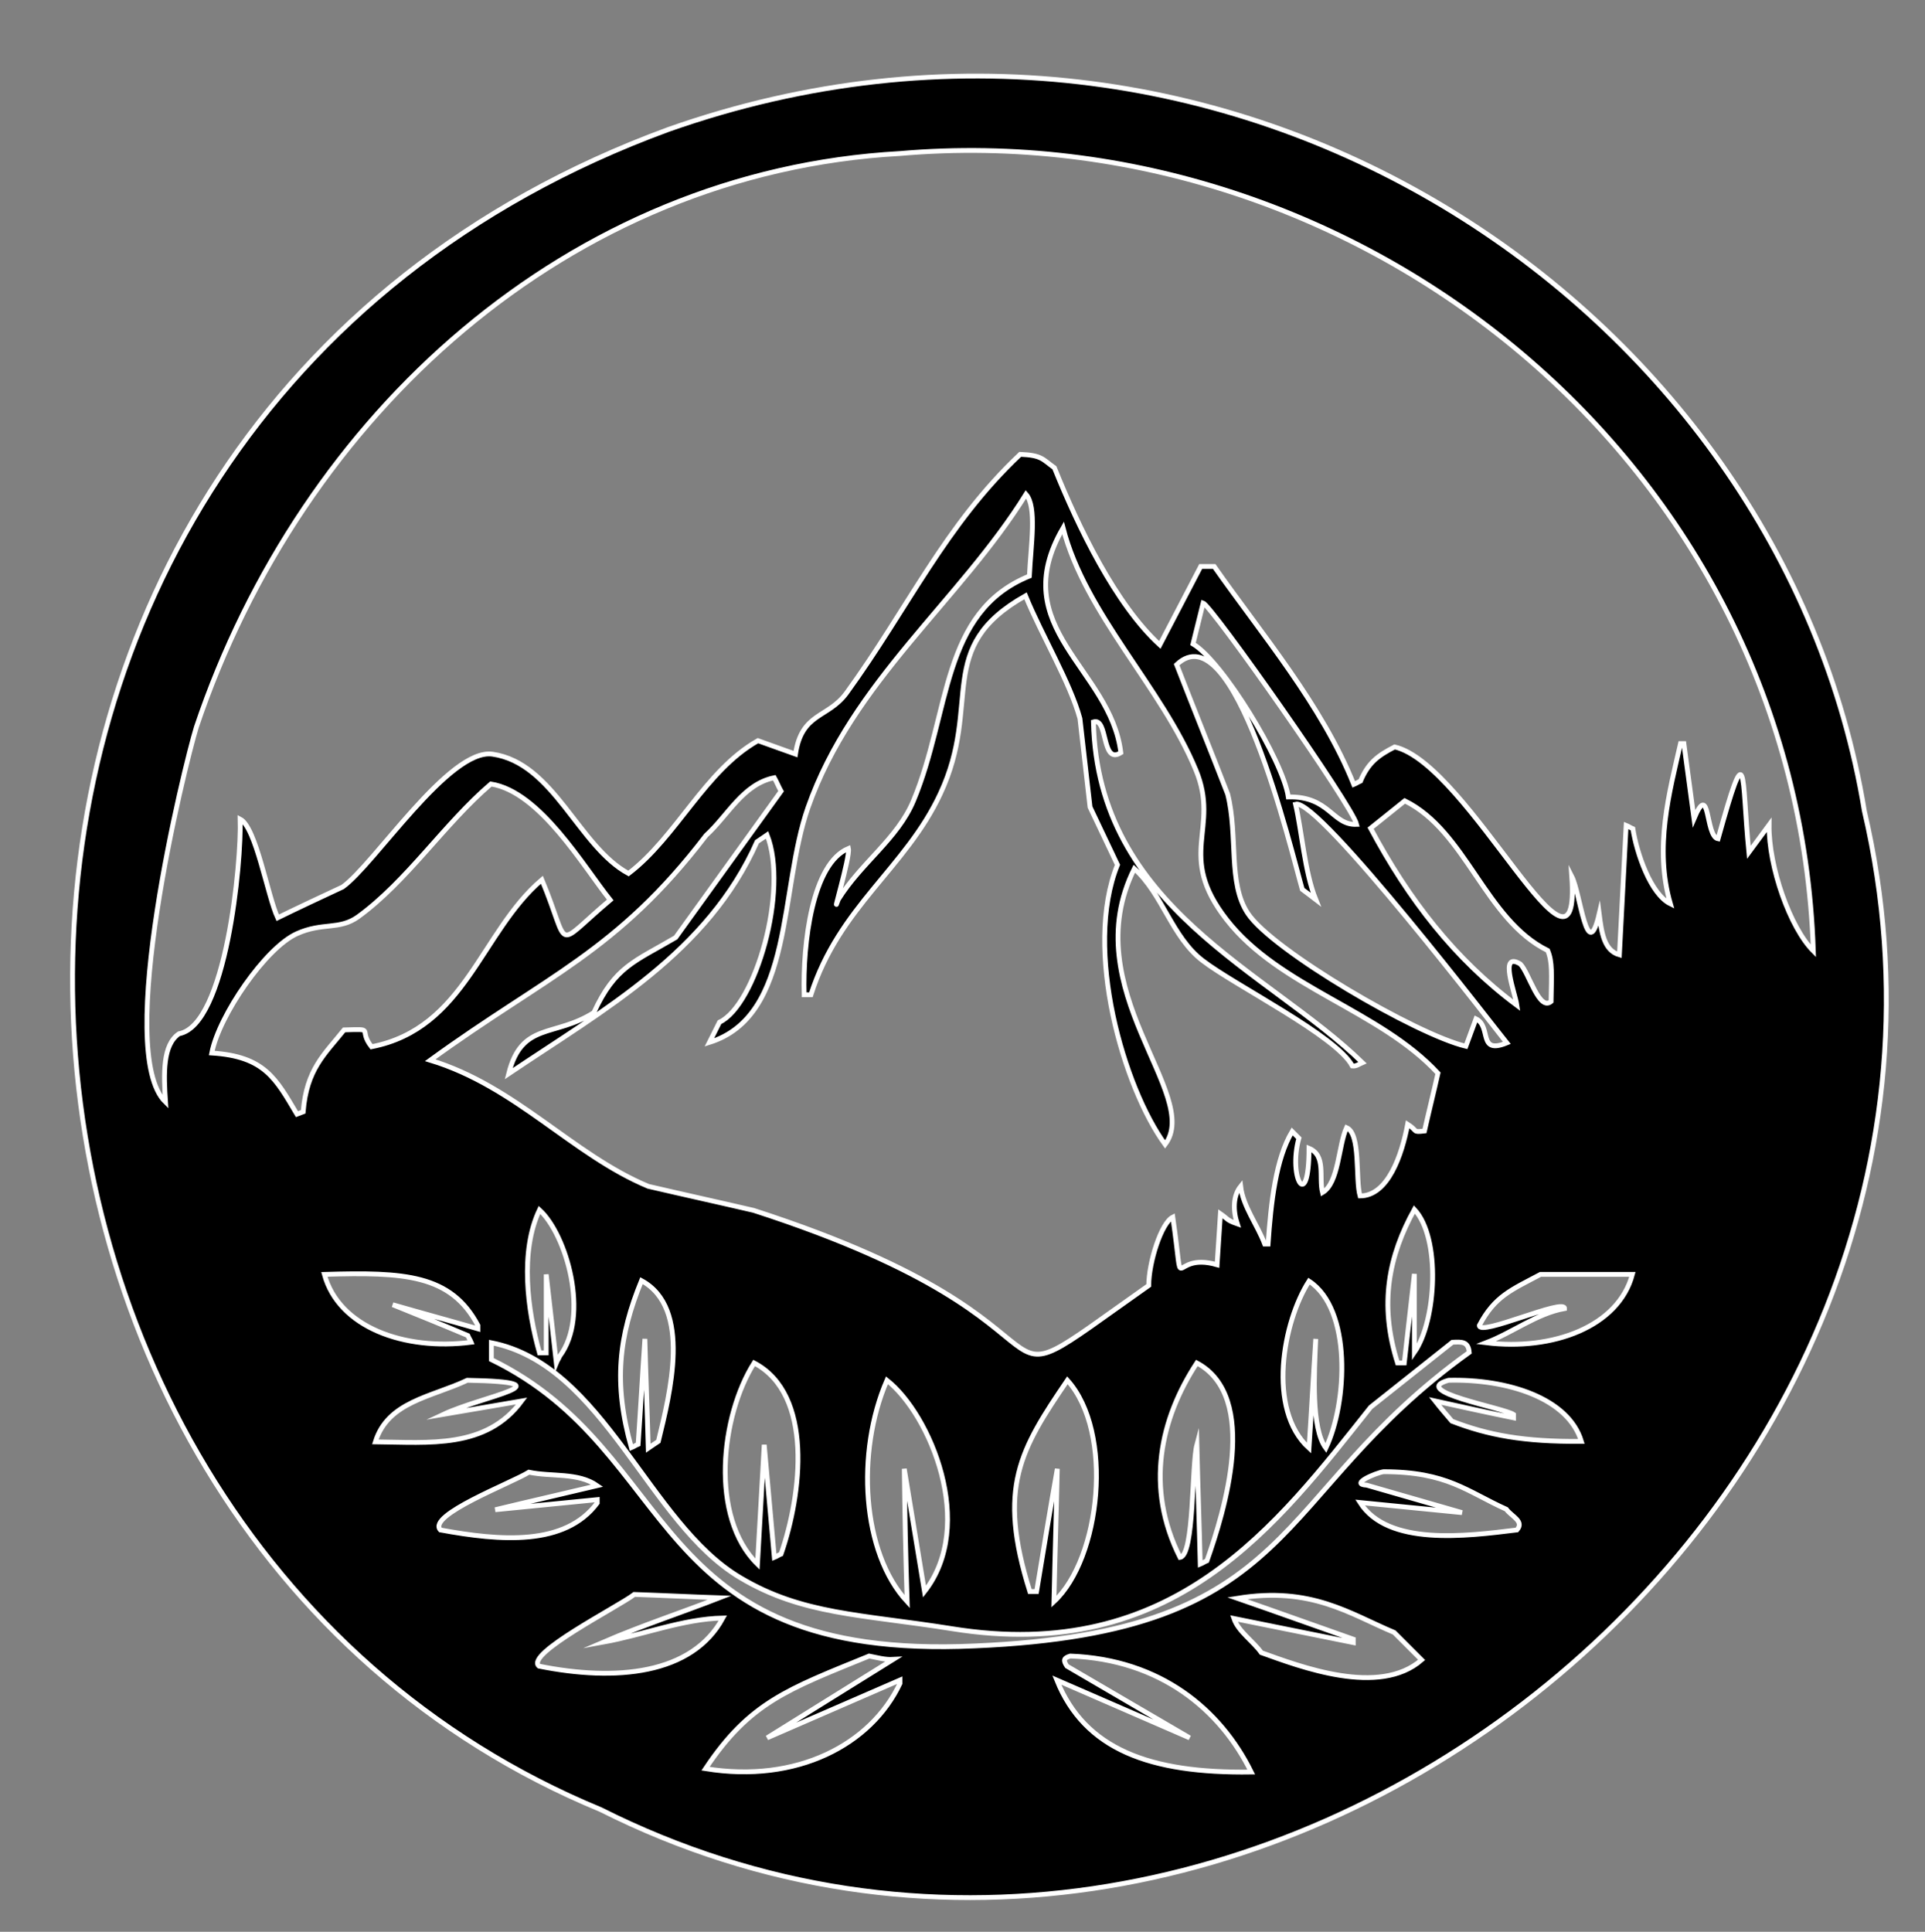<?xml version="1.0" encoding="UTF-8"?>
<svg xmlns="http://www.w3.org/2000/svg" xmlns:xlink="http://www.w3.org/1999/xlink" version="1.1" id="Layer_1" x="0px" y="0px" viewBox="0 0 400 401.4" style="enable-background:new 0 0 400 401.4;" xml:space="preserve">
<rect x="0" y="0" width="400" height="401.4" fill="#808080" stroke="none"/>
<style type="text/css">
	.st0{fill-rule:evenodd;clip-rule:evenodd;stroke:#FFFFFF;stroke-miterlimit:10;}
</style>
<path class="st0" d="M387.4,168.5C370.2,63.3,254.6-13.9,138.9,26.9C-29.3,88.6-18.4,316.8,124.8,376  C258.6,443.3,421.4,313.9,387.4,168.5z M61.7,231.5c-4.4-7.4-6.7-12-17.7-12.7c1.5-7.8,11.2-21.9,17.7-24.8  c5.3-2.4,8.8-0.7,12.7-3.5c10.2-7.4,17.9-19.3,27.6-27.6c10.2,1.6,19.2,17.1,24.8,24.1c-12.1,10.2-8.1,10.4-14.2-4.2  c-12.7,10.8-15.9,30.9-35.4,34.7c-2.9-3.7,1-3.7-5.7-3.5c-4.1,5.1-7.8,8.2-8.5,17C62.7,231.1,62.2,231.3,61.7,231.5z M157.3,174.9  c0.7-0.5,1.4-0.9,2.1-1.4c4.5,11.5-2.4,35.4-9.9,38.9c-0.7,1.4-1.4,2.8-2.1,4.2c17.6-5.5,14.5-31.7,20.5-48.8  c9.2-26.2,31.5-42.9,45.3-65.1c2.3,2.6,1,10.6,0.7,17c-18.4,7.5-16.4,28.3-24.1,46.7c-3.3,7.9-10.9,12.9-15.6,20.5  c-1.7,4.9,2.5-8.8,2.1-10.6c-7.5,3.1-9.5,19.6-9.2,30.4c0.5,0,0.9,0,1.4,0c5.9-18.4,19.7-26.3,26.9-41.8  c8.8-18.8-1.5-30.3,17.7-41.1c3.3,8.1,9.3,18.1,11.3,25.5c0.7,6.1,1.4,12.3,2.1,18.4c1.9,4,3.8,8,5.7,12  c-7.1,17.6,1.3,46.3,9.9,58.1c7.8-10.3-18.9-32.2-6.4-57.3c5.9,5.3,7.8,14.2,14.2,19.1c6.6,5.1,27.9,15.7,31.1,21.9  c0.8,0.1,1.4-0.4,2.1-0.7c-19.6-19.1-55-32.1-55.9-70.8c3.1-1,1.6,9,5.7,6.4c-2.1-17.5-24.1-25.9-12-46.7  c4.6,17.9,20.5,33.1,27.6,50.3c5.1,12.3-4.2,17.5,6.4,31.1c11,14.1,31.8,18.8,43.9,31.9c-0.9,4-1.9,8-2.8,12c-2.6,0.3-1.3,0-3.5-1.4  c-1.2,6.4-4.1,14.9-9.9,14.9c-1-3.5,0.2-12.9-2.8-14.2c-1.7,3.7-1.6,11.5-5,13.5c-0.8-3.2,0.8-7.7-2.8-9.2c0,13.5-4.4,6.2-2.1-2.1  c-0.5-0.5-0.9-0.9-1.4-1.4c-3.4,5.7-4.4,14.7-5,23.4c-0.2,0-0.5,0-0.7,0c-1.5-4-4.5-7.8-5-12c-1.6,2-1.6,5-0.7,7.8  c-2.3-0.8-1.9-1-3.5-2.1c-0.2,3.5-0.5,7.1-0.7,10.6c-10.1-2.9-6.6,8.1-9.2-9.9c-2.4,1.2-5,9.4-5,14.2c-40.9,28.8-5.6,9.1-82.1-15.6  c-7.3-1.7-14.6-3.3-21.9-5c-15.8-6.6-27.5-20.8-45.3-26.2c24.2-17.6,38.7-22.4,57.3-46.7c4.6-4.2,7.7-10.7,14.2-12  c0.5,0.9,0.9,1.9,1.4,2.8c-7.3,10.1-14.6,20.3-21.9,30.4c-8.5,5-12.6,6-17,15.6c-8.2,5.2-15,1.9-17.7,12.7  C125.6,209.7,147.1,197.9,157.3,174.9z M270.6,184.8c0.9,0.7,1.9,1.4,2.8,2.1c-2.3-5.7-2.9-14.2-4.2-19.8  c4.7-1.4,42.5,47.9,43.9,49.6c-6.1,2.5-3.1-3.4-6.4-5c-0.7,1.9-1.4,3.8-2.1,5.7c-10.2-2.4-40.2-19.9-45.3-27.6  c-4.2-6.3-2-16.1-4.2-24.8c-3.5-9-7.1-17.9-10.6-26.9C256.5,126.7,268.3,176.8,270.6,184.8z M247.9,133.8c0.7-2.8,1.4-5.7,2.1-8.5  c1.8,0.6,31,42.1,31.9,46c-5.1,0.2-5.6-5.9-14.2-5.7C266.6,158,254,137.4,247.9,133.8z M315.2,208.9c-12.9-9.6-22.5-22-30.4-36.8  c2.4-1.9,4.7-3.8,7.1-5.7c12.8,6.3,16.7,24.7,29.7,31.1c1,2.4,0.8,4.9,0.7,10.6c-2.5,2.1-4.6-6-6.4-7.8  C311.4,197.6,314.8,206.2,315.2,208.9z M291.8,283.2c-0.5,0-0.9,0-1.4,0c-3.9-12.3-1.8-22.3,3.5-31.9c5.5,5.9,4.6,23.1,0,29.7  c0-5.4,0-10.9,0-16.3C293.2,271,292.5,277.1,291.8,283.2z M272,300.9c-8.8-8-5.4-26.3,0-34.7c8.9,5.8,8,25.2,3.5,34.7  c-3.1-4.1-2.4-15.7-2.1-22.7C272.9,285.8,272.5,293.4,272,300.9z M250.8,324.3c-0.5,0.2-0.9,0.5-1.4,0.7c-0.2-8.3-0.5-16.5-0.7-24.8  c-1.1,4.1-0.5,23-3.5,23.4c-7.3-14.5-4.1-28.8,3.5-40.4C261.8,290.2,254.4,314.1,250.8,324.3z M215.4,330.7c-0.5,0-0.9,0-1.4,0  c-6.8-21.6-2-29.5,7.8-43.9c9.7,10.8,6.9,37-2.8,46c0.2-9.2,0.5-18.4,0.7-27.6C218.2,313.7,216.8,322.2,215.4,330.7z M188.5,332.8  c-9.4-10.1-10.7-31-4.2-46c9,7.1,18.6,30.1,7.8,43.9c-1.4-8.5-2.8-17-4.2-25.5C188,314.4,188.2,323.6,188.5,332.8z M162.3,322.9  c-0.5,0.2-0.9,0.5-1.4,0.7c-0.7-7.8-1.4-15.6-2.1-23.4c-0.5,8.3-0.9,16.5-1.4,24.8c-10-9.8-7.6-30.9-0.7-41.8  C169.1,289.7,166.6,310.5,162.3,322.9z M136.8,299.5c-0.7,0.5-1.4,0.9-2.1,1.4c-0.2-7.6-0.5-15.1-0.7-22.7  c-0.5,7.3-0.9,14.6-1.4,21.9c-0.5,0.2-0.9,0.5-1.4,0.7c-3.8-13.5-2.6-23.2,2.1-34.7C143.8,271.8,139.2,289.6,136.8,299.5z   M116.3,281.8c-0.2,0.5-0.5,0.9-0.7,1.4c-0.7-6.1-1.4-12.3-2.1-18.4c0,5.4,0,10.9,0,16.3c-0.5,0-0.9,0-1.4,0  c-2.5-8.8-4.1-21.1,0-29.7C117.7,256.5,122.6,273.4,116.3,281.8z M67.4,264.8c16.6-0.5,26.3,0,31.9,10.6c0,0.2,0,0.5,0,0.7  c-5.9-1.7-11.8-3.3-17.7-5c5.2,2.1,10.4,4.2,15.6,6.4c0.2,0.5,0.5,0.9,0.7,1.4C84,280.7,70.4,275.8,67.4,264.8z M97.1,286.8  c21.6,0.4,3.3,3.2-5,7.1c5.4-0.9,10.9-1.9,16.3-2.8c-7.4,10-19.2,8.6-30.4,8.5C80.6,291.2,89.7,290.3,97.1,286.8z M91.5,317.9  c-2.8-3.1,14.7-9.7,18.4-12c4.7,1,10.2,0,14.2,2.8c-7.1,1.7-14.2,3.3-21.2,5c7.1-0.7,14.2-1.4,21.2-2.1c0,0.2,0,0.5,0,0.7  C117.4,321.3,104,320.2,91.5,317.9z M112,346.2c-3-2.5,16.4-12.3,19.8-14.9c5.9,0.2,11.8,0.5,17.7,0.7c-8,3.1-16.2,5.8-24.1,9.2  c8.3-1.5,16.4-4.8,24.8-5C143.8,348,127.9,349.4,112,346.2z M187,349.8c-6,12.7-21.4,20.8-40.4,17.7c9.2-13.8,17.1-16.5,34-23.4  c1.6,0.3,3.3,0.8,5,0.7c-8.7,5.4-17.5,10.9-26.2,16.3c9.2-4,18.4-8,27.6-12C187,349.3,187,349.5,187,349.8z M202.6,342  c-69.2,3.2-60.7-40.1-100.5-59.5c0-1.2,0-2.4,0-3.5c23.4,4.6,32.6,37.5,51.7,48.8c12.9,7.7,25,7.6,43.9,10.6  c46.2,7.5,67.7-21.6,87.1-46c5.7-4.5,11.3-9,17-13.5c1.9-0.1,3.3-0.2,3.5,2.1C263.5,311,270.8,339.1,202.6,342z M260,368.2  c-21.1,0.3-34.6-4.7-40.4-19.1c9.2,4,18.4,8,27.6,12c-8.5-5-17-9.9-25.5-14.9c-0.8-1.2-0.7-1.7,0.7-2.1  C241.1,344.8,253.6,355.2,260,368.2z M262.1,343.4c-1.7-2.4-4.8-4.4-5.7-7.1c8.3,1.7,16.5,3.3,24.8,5c0-0.2,0-0.5,0-0.7  c-8-2.8-16-5.7-24.1-8.5c15.4-2.5,23.3,3.2,32.6,7.1c1.9,1.9,3.8,3.8,5.7,5.7C286.6,352.6,270.2,346.3,262.1,343.4z M315.2,317.9  c-10.6,1.3-26.8,3.4-32.6-5.7c7.1,0.7,14.2,1.4,21.2,2.1c-6.6-1.9-13.2-3.8-19.8-5.7c-3.7-0.2,2-2.6,3.5-2.8  c13.2,0,17.3,4.1,25.5,7.8C314.1,315.1,316.8,316.1,315.2,317.9z M301.7,295.3c-1.2-1.4-2.4-2.8-3.5-4.2c5.4,1.2,10.9,2.4,16.3,3.5  c0-0.2,0-0.5,0-0.7c-2.1-1.4-21.8-4.8-13.5-7.1c12.2-0.3,24.9,3.7,27.6,12.7C316.6,299.6,309.2,298.2,301.7,295.3z M308.8,279  c5.5-2.1,10.6-6.1,16.3-7.1c0.1-2.3-17.8,5.9-17.7,3.5c3.2-6.1,6.7-7.4,12.7-10.6c6.4,0,12.7,0,19.1,0  C336.3,275.7,322.6,280.7,308.8,279z M376.8,197.6c-4.8-4.8-9.3-17.4-9.2-26.2c-1.4,1.9-2.8,3.8-4.2,5.7c-1.6-16.3-0.2-25-6.4-2.8  c-2.7-0.5-1.6-12.3-5-4.2c-0.7-5.2-1.4-10.4-2.1-15.6c-0.2,0-0.5,0-0.7,0c-2.3,10.1-5.5,21.6-2.1,33.3c-4.1-2-7-10.5-7.8-15.6  c-0.5-0.2-0.9-0.5-1.4-0.7c-0.5,9-0.9,17.9-1.4,26.9c-3.2-0.9-3.7-4.6-4.2-8.5c-2.5,10.8-3.9-4.3-5.7-7.8  c2,28.1-21.3-23.3-36.8-26.9c-3.5,1.8-5.5,3.3-7.1,7.1c-0.5,0.2-0.9,0.5-1.4,0.7c-6.6-16.5-19.2-31.3-29-45.3c-0.9,0-1.9,0-2.8,0  c-2.8,5.4-5.7,10.9-8.5,16.3c-9.2-8.4-16.9-24.4-21.9-36.8c-2.5-1.8-2.6-2.6-7.1-2.8c-15.6,14.7-23.2,31.8-36.1,49.6  c-3.9,5.3-9.3,4-10.6,12.7c-2.6-0.9-5.2-1.9-7.8-2.8c-11,6.2-16.9,20-26.9,27.6c-10.4-5.6-15.5-23-28.3-24.8  c-9-1.2-24.5,22.9-31.1,27.6c-4.5,2.1-9,4.2-13.5,6.4c-2.1-4.5-4.5-18.8-7.8-20.5c0.3,9-2.9,42.8-12.7,44.6  c-3.4,2.3-3.2,8.3-2.8,14.2c-10.7-10.4,3.9-69.7,6.4-77.9C62.7,86,118.3,35.7,187,31.9C281.8,23.7,373.4,95.7,376.8,197.6z"></path>
</svg>
